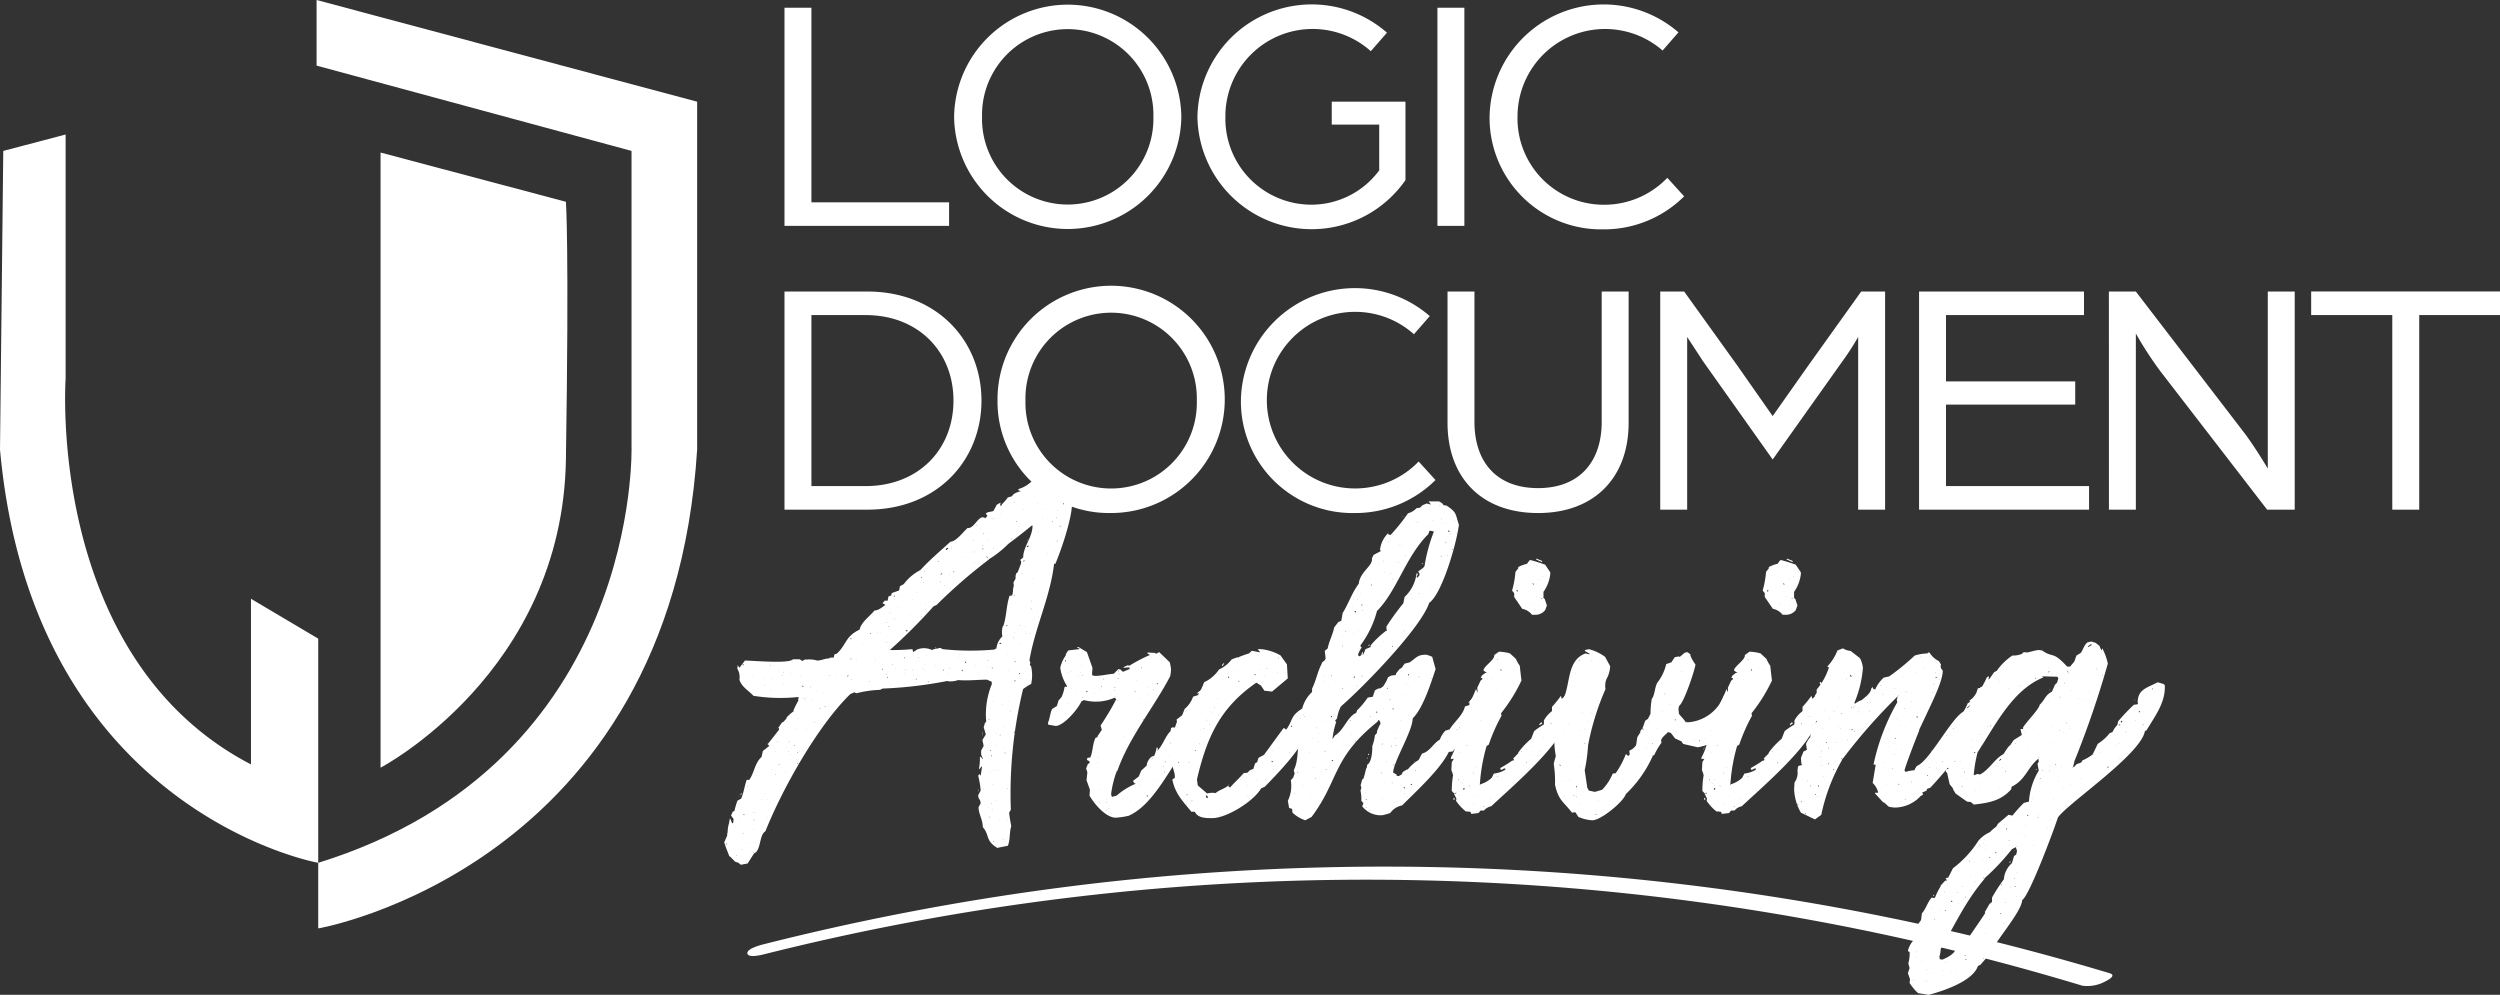 <svg xmlns="http://www.w3.org/2000/svg" xmlns:v="https://vecta.io/nano" width="265.042" height="105.466"><rect width="100%" height="100%" fill="#333333" stroke="none"/><defs><clipPath id="A"><path fill="#fff" d="M0 0h265.042v105.466H0z"></path></clipPath></defs><path d="M83.169.823v23.125h17.45v-2.5H86.024V.823z" fill="#fff"></path><g clip-path="url(#A)" fill="#fff"><path d="M101.152 12.386A12.05 12.05 0 0 1 113.197.495a12.05 12.05 0 0 1 12.045 11.891 12.05 12.05 0 0 1-12.045 11.891 12.05 12.05 0 0 1-12.045-11.891m21.127 0c.077-3.296-1.637-6.375-4.479-8.045s-6.366-1.671-9.208 0-4.556 4.75-4.479 8.045c-.077 3.296 1.637 6.375 4.479 8.045s6.366 1.671 9.208 0 4.556-4.75 4.479-8.045m4.671 0c.077-4.718 2.885-8.962 7.197-10.876a12.12 12.12 0 0 1 12.895 1.954l-1.713 1.963a9.25 9.25 0 0 0-15.417 6.959c-.053 2.449.882 4.816 2.594 6.568a9.12 9.12 0 0 0 6.506 2.746c2.845.003 5.522-1.348 7.208-3.64v-4.853h-5.033v-2.426h7.816v8.315a12.11 12.11 0 0 1-22.055-6.709M152.392.823h2.855v23.125h-2.855zm5.529 11.529a12.1 12.1 0 0 1 20.024-8.923l-1.681 1.928c-2.744-2.39-6.631-2.957-9.943-1.45s-5.438 4.811-5.439 8.45a9.15 9.15 0 0 0 9.1 9.35 9.25 9.25 0 0 0 6.78-2.855l1.785 1.963a12.02 12.02 0 0 1-8.565 3.5c-3.2.065-6.29-1.171-8.563-3.424s-3.536-5.332-3.5-8.532m-74.75 18.548h8.783c7.423 0 12.1 5.245 12.1 11.563s-4.681 11.562-12.1 11.562h-8.783zm8.6 20.627c5.567 0 9.314-3.854 9.314-9.064s-3.747-9.066-9.314-9.066h-5.745v18.13z"></path><path d="M105.754 42.469c-.052-4.882 2.848-9.312 7.343-11.218s9.695-.91 13.168 2.521 4.532 8.619 2.681 13.137-6.246 7.471-11.128 7.479c-3.194.067-6.28-1.162-8.553-3.408s-3.54-5.316-3.511-8.51m21.129 0c.085-3.301-1.628-6.388-4.473-8.063s-6.375-1.675-9.22 0-4.558 4.762-4.473 8.063c-.085 3.301 1.628 6.388 4.473 8.063s6.375 1.675 9.22 0 4.558-4.762 4.473-8.063m4.675-.039a12.09 12.09 0 0 1 20.021-8.919l-1.678 1.924c-3.822-3.409-9.675-3.114-13.135.662s-3.243 9.632.487 13.142 9.588 3.371 13.148-.312l1.785 1.962a12.01 12.01 0 0 1-8.564 3.5c-3.201.065-6.291-1.171-8.565-3.425s-3.536-5.334-3.499-8.535m21.904 2.395V30.907h2.855v13.81c0 4.282 2.356 7.031 6.744 7.031 4.354 0 6.746-2.749 6.746-7.031v-13.81h2.855v13.918c0 5.781-3.6 9.565-9.6 9.565-6.031 0-9.6-3.783-9.6-9.565m22.551-13.92h2.535l5.638 7.851 3.748 5.354 3.747-5.317 5.638-7.887h2.533V54.03h-2.855V35.722a28.31 28.31 0 0 1-1.713 2.642l-7.35 10.349-7.388-10.421-1.678-2.569V54.03h-2.855zm27.44 0h17.486v2.5h-14.631v7.03h13.7v2.462h-13.7v8.637h15.166v2.5h-18.021zm20.124 0h2.855l11.53 15.025c1.177 1.57 2.462 3.747 2.462 3.747V30.905h2.854V54.03h-2.926l-11.315-14.67a38.51 38.51 0 0 1-2.6-4v18.67h-2.855zm30.045 2.498h-8.6v-2.5h20.021v2.5h-8.565V54.03h-2.855z"></path><path d="M104.061 81.24l-.225.315-.044-.09c.075-.386.105-.779.09-1.171l.09-.09.225.315v-.09l-.18-.451v-.405l.27-.495-.135-.63.361-.586-.225-.764.135-.451.134-.135c-.126-1.348.075-2.706.586-3.96v-.27l-.5-.227c-1.035 0-2.025.135-3.06.044a2.62 2.62 0 0 1-1.035.135l-.09-.044c-2.272.45-4.575.721-6.889.81l-.27.135a11.35 11.35 0 0 0-2.476.359l-.271-.09-.405.181c-3.467 3.375-7.2 10.038-9 14.541-.675.4-.449 1.979-1.169 2.34l-.091-.091c-.044-.044-.044.091.091.047l-.72 1.124-.72.135-.271-.224-.315-.09-.586-.586h-.044c-.181-.495-.405-.99-.54-1.485l.315-.719v-.227l.044-.091a3.42 3.42 0 0 1 .135-.944v.043l.09-.539.046-.046.18.451c0 .091.181.046.135 0l.046-.4-.271-.361.18-.405.181-.089c.083-.366.188-.727.315-1.081l.4-.225c.27-.63.359-1.35.585-1.982h.27c.542-.764.586-1.8 1.306-2.43l.135-.63.676-.54-.181-.225.09-.046 1.125-1.44v-.18h-.089l.4-.585.181-.091.315-.359v-.09a5.4 5.4 0 0 1 .764-.675l-.044-.047c.153-.373.334-.734.54-1.08l-.046-.089.09-.227-.134-.046c-1.56.158-3.134.113-4.683-.134-.495-.539-1.261-.944-1.486-1.711a1.77 1.77 0 0 0-.224-1.171l.044-.358.18.27.586-.767c.81 0 4.682.362 5.087-.134h.722l.27.18.315-.18.044.044a2.82 2.82 0 0 1 1.216.09c.449 0 .81-.224 1.261-.224l.135-.09h.359l.09-.361.225-.044c1.081-.991.856-1.8 2.431-2.565.18-.81 1.081-1.4 1.576-2.025.449 0 .81-.362 1.169-.587l-.315-.181.225-.27h.315l.09-.451.271-.089.09-.271.766-.271.09-.451.405-.224c.464-.622 1.064-1.13 1.755-1.485.991-1.081 2.116-2.026 3.2-3.016.585 0 1.349-1.035 1.8-1.442.766.091 1.216-1.574 1.891-1.035l.225-.27-.18-.225.18-.135.63-.134.361-.677.4-.224-.044.316c.09.044.225-.046.181-.135a4.9 4.9 0 0 0 .629-.721l.451-.134c.135-.315.63-.452.945-.54l-.27-.089v-.13c.503-.148.965-.411 1.349-.767l.586-.178.046-.225.27-.408.361-.178c1.935 0 2.34.856 3.106 2.431l-.09.315c.359 1.35-1.125 5.582-1.711 6.932h-.135c-.4 3.511-2.025 6.752-2.61 10.22l.09.27-.046.224.134.181a4.22 4.22 0 0 1 0 1.845c-.3.154-.586.335-.854.54a46.76 46.76 0 0 0-1.298 12.788l-.18.314c.046.495.135.945.225 1.44-.225.676-.09 1.4-.361 2.071l-1.125.227c-1.3-.81-.764-1.3-1.53-2.206 0-.764-.451-1.4-.451-2.115l.225-.406-.046-.27-.18-.316-.044-.27.27-.494a9 9 0 0 0-.27-1.577l.134-.181.135.181h0l.135-.9zm-27.056 8.2l-.046.046.091.044.044-.09zm.359-.134h-.044v.044zm.766 1.349h-.09l.046.046zm-.044-3.646h0zm.225-2.565l.044-.046v.09zm.044 5.266l-.044.046h.044zm.09-5.4l-.046-.044h.046v.044zm.135-.225l.09.137h-.225v.044zm-.09 2.611v.044h.046zm.134 3.377h.09l-.044-.044zm.09-19.584l.091.047.044-.047-.044-.089zm.091 17.874l-.091.044h.135zm0-2.072v.046l.09.09.044-.044zm.27 4.007v.042h.046zm.181-6.978l-.046.044h.09zm.134 5.988l.044.044v-.044zm.405-17.693h-.044v.044zm.046 16.3h.044l-.044-.046zm.135-1.8h-.091l.046.044zm-.091.811l.046.044.046-.044-.046-.047zm.046-4.773h0zm.225 2.972h0zm.359-3.241h0zm.271 2.881l-.046.044h.046zm.225-12.829v.043h.044zm0 12.2h.044l-.044-.044zm.044-11.524l.046.046.044-.046zm.271 12.2h.044v-.044zm0 1.845h.044v-.044zm.044-7.7l.046-.09h-.046zm.27-8.417h.091l-.046-.047zm.046 2.61l.046.044h.044v.047l-.044-.091zm0 7.157v.033h.046zm.046-8.371l.044.043v-.043zm.134 9.632l-.044.046h.044zm.135 1.037v.035l.046-.044zm.09-3.287v.047h.046zm.09.359h.046l-.046-.044zm0 2.386v.091l.046-.044zm.046 2.838l-.046-.047zm.225-7.654h-.045l.091-.046zm0 1.3l-.046.044h.091zm.09-7.471l-.044.043h.044zm-.044 9.992l.044.044.18-.09-.046-.044v.09zm.314-1.486h0zm.09-7.967l.046.044.046-.044zm.135.9l-.044.046h.044zm.046-1.261l-.046.046h.046l.044-.046zm.225 10.486h-.046l.046.046zm.044-2.52v.044h.046zm.315-7.788h0zm0 7.2l-.09.044h.135zm-.09 1.034l.044.046v-.09zm.09-3.286h0zm.046-3.962h0zm.044 7.562l.046.046v-.046zm.09-8.552v.046l.046-.046zm.091 7.788v.044h.044zm.134-9.05h-.045v.046zm.09 8.87l.046.044.046-.044-.046-.046zm.135-1.847l-.044.046h.044zm0 3.646h-.044l.044.044zm.18-.315v-.04l-.044.044zm.091-4.367l-.041-.039v.044zm-.041 3.606v.091l.046-.046v-.09zm.135 1.172l-.09-.047-.045.047.046.044zm.135-1.306l-.046.044h.046zm.044-8.013l.044.044v-.044zm0 .764h.044v-.046zm.135 1.891h0zm.044-1.574l.09.135.09-.09c-.044 0-.134-.046-.18-.046m.046 1.259h-.046l.046.046zm.225.09v.137l.044-.091zm.18-.09h-.044l.046.046zm0 3.331l-.046.046h.046zm.405-4.5v.093l.044-.046zm.27 1.4l-.044.044h.044zm.225 2.339v.091l.046-.046zm.271-3.241v.046l.044-.046zm.224 1.757l.046.089h.09c-.044-.044-.09-.044-.135-.089m.451-1.576h-.044l.044.044zm.181 1.395l-.046.046v.091l.046-.046zm.405 0l-.046.046h.046zm.044-3.24l.046.044v-.09zm.63.135l-.051.041h.044zm.451.358h0zm.54 1.757l.044.044v-.044zm.359-2.342l-.09.181.046.046c.04-.068.056-.149.044-.227m.271-3.872l-.046.047.09.089.046-.089zm-.046 2.207l.046.044.09-.044-.09-.046zm.135 2.16h-.046l.046.044h.039zm.54-2.116v.037h.044zm.044.27h-.045v.046zm.181 2.611h0zm.044-4.726h0zm.135-.945l.046-.046zm.18 1.261l.046-.046h-.046zm.72 3.826l.046.044.046-.044zm.18-5.087l-.089.046.044.043.09-.043zm.181-1.891v.044l.044-.044zm.315 4.951h-.046v.046zm.044-.27l-.044.044h.044zm0 3.106h0zm.135-5.942l.046.046v-.046zm.359-.09v.044h.046zm.046.945h0zm.09 3.015l.09.048.046-.048-.091-.047zm.135-4.816l-.046.046h.046zm.225 3.873v.043h.044zm.135 1.486h.05l-.044-.046h-.046zm.09-6.169h0zm0 .675h-.09l.044.046zm-.09 2.118h.09l-.046-.046zm.134 3.646l-.044.089.044.044.046-.089zm.135-5.358h-.09l.044.044h.091zm.046-1.53l-.046.043h.046zm5-.721l-.315.135c-1.454 1.634-3.003 3.183-4.637 4.637a21.5 21.5 0 0 0 2.387-.093l.09.316.406-.271c.54-.221 1.151-.188 1.664.09l-.044-.09.856-.18.225.134c1.825.197 3.664.212 5.492.046l.225-.135a2 2 0 0 1 .63-1.261c-.076-.358-.061-.729.044-1.08h.046c.361-1.035.315-2.207.676-3.241h.225l.044-.044c.135-.316.046-.675.18-.991l-.044-.359.225-.405v-.315l.09-.271.134-.09.361-.947v-.225l-.09-.134.315-.27c0-1.171.991-2.116.991-3.377h-.091c-.81.676-1.62 1.3-2.476 1.937l-.046-.046-.044-.044.044.044.046.046c-.633.642-1.344 1.201-2.116 1.666l-.135-.315h-.09l.271.315c-1.952 1.481-3.803 3.09-5.541 4.817m-4.863.945h.046l-.046-.045zm.135 5.356h.09l-.046-.043zm.315-7.336l-.135.133.09.046c0-.046.046-.134.046-.178m-.135 6.752l.046.044v-.044zm.09-4.278v.046l.046.047v-.047zm.135 5.268h-.041v.044zm.135-1.53v.044h.044zm.135-6.168l-.046-.044v.044zm-.046 1.261h.046l-.046-.046zm.675 5.266l-.044.046.044.09.046-.09zm0 1.757v.046l.046-.046zm.225-4.637l-.09.091.09.043.181-.043zm-.09 4.231l.046.047v-.09zm.09-8.643l.046.047v-.047zm.361 2.745v.046h.046zm.09-.449h0zm0 6.664h0zm.135-.316l.044.047v-.09zm.09-7.472v.046l.044-.046zm.135 1.62l-.046-.046zm.224 6.755l-.044.043.044.09.046-.044zm0-9.141v.044l.046-.044zm.271 6.888l-.046.046v.044l.046-.044zm.359-8.462l-.09-.046-.044.046.044.046zm0 4.1h-.09l.046.046zm0 5.537l.046.044v-.044zm.09-9.092l.046.044v-.09zm0 1.034h0zm.225-2.252l-.044-.043v.089zm0 9.861l-.044.089.044-.046zm-.044.538v.048l.044-.048zm.09-6.978v.047h.044zm0 .676v.046l.044-.046zm.09 4.861v.038h.046zm.18 2.836l.091-.043-.046-.047-.09.047zm.72-3.645l.091-.047.044.047-.044.044zm0 1.847h.046v-.047zm.135-8.871h0zm.225-2.2l-.044.043.044.047.046-.047zm0 3.149v.047h.046zm.225-1.709h.09l.135-.135h-.091zm.046.72l-.046.043v.047h.046zm.359 9.408l-.09-.043-.046.043.046.047zm.046-9v.046h.044zm.27-3.962l-.135.134v.091h.09l.181-.18zm.137 13.265v.043l.044-.043zm.09-10.4v.046l.044-.046zm.09 9.9h-.09l.044.044zm.046-1.847h0zm0-6.527l-.05-.036v.043zm.09-4.365l.044.043v-.089zm.18 2.52l.09.046.046-.046-.091-.046zm.63 9.048h-.05v.046zm.046-.315h.044l-.044-.044zm.225 1.713l.089.089.046-.046-.09-.133zm.044-11.976v.049l.044-.044zm.315 11.119l.044.09.091-.09-.046-.089zm.63-12.245h0zm.046-1.574v.049h.044zm.134.358h0zm.135.5h-.09l.044.044zm-.046 1.262l.046.044.044-.044zm.09 1.08l.046.046v-.046zm.131 10.894l-.044.047h.044zm.046-10.8h0zm.09-3.917l.044-.046-.044-.09zm.135 28.181h-.046l.046-.046zm.044-.271l.046.046-.09.18c0-.046.044-.18.044-.225m0-12.244v.046l.046-.046zm.275-15.445h-.046l.046.046zm.18 1.845h-.046v.046h.046zm0 .315l-.046.046.046.047.09-.047zm-.046 19.853c0-.044.046-.63.046-.405a1.23 1.23 0 0 1-.046.405m.046 5.088h0zm.044-26.47l.046-.046-.046-.091zm0 27.055v.046l.046-.046zm.361-3.962h0zm.135-9.723l-.091.043h.135zm-.046.675l-.046.044h.046zm.09-13.416h-.044v.044zm-.044 28.363v.044l.044-.044zm.044-7.338h0zm.046-2.072v.091l.044.046v-.091zm.09 10.4h-.09l.044.044h.091zm0-29.981l.046-.046h-.046zm.09 22.868l-.044.044.044.091.044-.046zm0 2.34v.047l.044-.047zm.09-1.754l-.046.044.046.09.046-.09zm0 5.087l-.046.044h.091zm.135-30.161h-.09l.046.044zm-.09 15.8l.046.089.044-.089-.044-.046zm.046 14.991l-.046.046.046.044zm.089-11.435h-.044l.044.044zm0 8.823h-.044l.044.046zm.05-25.074l.044.043v-.089zm0 23.588h.044v-.044zm.044 7.472l-.044-.044v.09l.044.044zM105.417 55h.046l-.046-.047zm.09 29.844v.047h.046zm.09-7.112v.046l.046-.046zm0 1.306v.044h.046zm.181 2.611l-.046.044h.046zm.27-13.507l-.134.135h.134l.135-.089zm-.09 18.819h-.044l.044.044zm0-18.324h0zm.046-13.73h0zm0 23v.09l.044-.044v-.091zm.044 11.795l-.044.046h.044zm.044-35.2h.046l-.046-.046zm.135 20.125l.044.046.044-.046zm.044 14.272h.044l-.044-.044zm.18-11.93l-.044.046h.044zm0 2.252l-.044.044h.044zm-.044 9.814l.044.046v-.091zm0 .629h.044v-.044zm.134-9.813h.086l-.046-.046h-.09zm.042-26.111h0zm.044 17.15v-.044h-.046zm.09-4.636h-.046l.046.091h.134zm.044 3.062v.044h.046zm0 14.315h.044v-.044h-.044zm0 3.241v.047l.046-.047zm.135-12.515l.046.044v-.044zm.046-3.284v.043h.044zm.044 11.343h0zm.135-7.069l-.046.047.046.044zm.09 3.2h0zm.046-21.473v.091l.044.044v-.09zm0 21.924v.042l.044-.046zm.224-11.39h.046l-.046-.044h-.044zm0-14.362h.09l-.044-.046zm.09 1.081h0zm0 8.78l-.044-.048-.046.046.046.044zm-.09 14.494l.046.089.044-.047-.044-.089zm.09-9.767h-.044v.043zm.046 4.274l-.09.091.044.044.091-.044zm-.046-5.041l.046.046v-.046zm.046 3.016l-.046.047.046.089.046-.046zm.135-14.854v.089l.044.046v-.09zm.046 20.211l-.044.044h.044zm0-10.084h0zm.181 1.215h0zm.044 1.755v.046l.046-.046zm.046 3.017l-.046.043.046.093.09-.046zm0-5h.09l-.046-.046zm.044-10.535v.046h.046zm.135-2.745h0zm.09 7.743h.046v-.044h-.046zm.046 6.078h0zm.18-7.474l-.09.089.044.047.135-.09zm-.046-5.4h.046l-.046-.046zm.09 12.379v.044h.046zm.225.766h-.09l.046.043zm.225-9.275l-.044-.046-.181.091.135.091zm-.225 13.416h0zm.135-14.135l-.044.089.09.137a.41.41 0 0 1-.046-.225m-.044 1.35c.044.044.09.044.134.09-.044-.046-.09-.046-.134-.09m.315 8.643h-.046v.043zm.088-2.615h-.089l.089.047h.091zm0-.81h.091l-.046-.046zm.137-2.384l-.046.043h.046zm.314-10.806l.046.046-.18.178-.091-.087zm-.09 15.036h.046l-.046-.043zm.271-.719v.043h.044zm.044-11.434h.046v-.043zm.135 2.881l-.046.044h.046zm-.046 9l.046.046v-.046zm.406-10.985h0zm.044-3.286l-.044.044.044.091.046-.091zm0 3.87v.046l.046-.046zm.225-.9h.044v-.046zm.135 2.7h0zm.137 2.037l.046-.047h-.046zm.225-3.917h0zm0 2.881h.046v-.044zm.046 3.467h0zm.224-5.941v.089l.046.046v-.09zm.406-.361l.044.089v-.138zm.09-.767h.044v-.046zm.044 3.288l.091-.047h-.138zm.046-6.169v.046l.046-.046zm.271 4.5l-.046.09.046.046.044-.09zm.178 1.261l-.042.043h.044zm.046-.314l.046.044v-.044zm.135-3.467a.77.77 0 0 0-.044.312l.089-.133zm.18-1.577l.046.046.044-.046-.044-.089z"></path><path d="M127.21 77.014c.044-.044-.046-.18-.09-.18s0 .044 0 .089c.044.047.134.091.09.181a7.62 7.62 0 0 1-1.306 1.62v.222c-1.755 2.252-3.557 6.347-6.212 7.519l-.046-.046.09.046c-.472.118-.954.193-1.44.224-1.081 0-2.3-1.486-2.791-2.342l.044-.629-.359-.991.09-.854-.135-.406.18-.451.181-.135v-.175l-.271-.135.046-.225.315-.046c.27-.63.224-1.395.539-2.071l.225-.09v-.093l.451-.676-.134-.451c.607-.898 1.163-1.83 1.664-2.791l-.18-.178.09-.091s-.18 0-.134-.046h.09v.137a4.9 4.9 0 0 1-3.287.27l-.27.134c-.361.811-1.8 2.521-2.7 2.612l-.811-.135-.046-.181c.225-.495.225-1.034.451-1.485l.5-.316.18-.585.315-.361c.152-.329.258-.677.315-1.034.09-.135.18-.046.27-.046v-.09a4.8 4.8 0 0 1-.72-1.937 3.45 3.45 0 0 1 .586-1.306v-.134l.264-.4 1.171-.135.046-.046-.315-.134.178-.046.9.542.585 1.664-.044.766a.85.85 0 0 0 .315.09c.675 0 1.306-.18 1.981-.224l.495-.5.225.046.225.225h.09l.63-.271c0-.046.044-.09.044-.135l-.134-.044-.495.044-.046-.044.046-.044.4-.181.18.046a17.71 17.71 0 0 1 2.252-1.171v.089l.049-.047h-.09l-.315-.18.046-.09.764.044.135.09.315-.178 1.125 1.078c.066.251.112.508.135.767-.008.242-.038.483-.091.72-1.71 3.286-4.365 6.483-5.582 9.994l-.09.09a10.9 10.9 0 0 0-.586 2.387c.009.11.04.217.091.314l.495-.135a7.3 7.3 0 0 1 2.026-1.259l-.135-.046-.135-.18v-.09l.586-.451.27-.63.585-.539c-.044-.272.361-1.037.766-.992a2.95 2.95 0 0 0 .27-.9h.091l.044.091-.044.224c.585-.585.81-1.486 1.395-2.071l.046-.315.18-.09.225.044.225-.629-.046-.225.586-.451.27-.675c.413-.345.724-.797.9-1.306l.586-.181.09-.134c0-.09-.18 0-.225 0v-.09c.341-.278.72-.505 1.125-.676.181-.09.225.135.361.135l.044-.09-.18-.18.09-.135.676.315.044.134c-.09 1.847-.405 1.847-1.35 3.333l-.314-.046.134.225v-.046zm-15.356-1.757l-.044-.044v.044zm.676-4.906v.044h.044zm.495-.315l-.09-.046h-.046l.091.18zm.135 1.215v.046h.046zm.046 3.375l-.046-.044v.044zm.4-3.467l.046.047v-.047zm0 1.847h.048l-.046-.046zm.361.4v.046h.046zm.181.766h.044v-.046zm.178-2.476v.05h.046zm.181-.451v.046h.047zm.135 1.215l-.046-.044zm.09-1.89l-.046-.046v.046zm.044 1.034v.046l.046-.046v-.09zm.046 2.252l-.046.091v.044l.046-.044zm.405-.63l-.09.135h.046c.044 0 .09-.046.134-.046zm.09 9.86h.046v-.04zm0 .72v-.046l.046.046zm.676-10.309l-.039.049H116zm.359.72l-.044.044h.044zm0 6.573l-.044.044h.044zm.091-8.96l-.046-.044v.044zm-.046 8.464h.057l-.046-.044zm.134-7.247l-.044.044h.044zm.091 10.624l-.046.046h.046zm0 1.4v-.046l-.046.046v.046zm.046-13.281v.044l.044-.044zm.134.9l-.046.046v.09l.046-.046zm.225-.72h-.09l.044.046h.09zm-.046.766h0zm.315 12.02v.044h.058zm.046.315l-.046-.046v.091zm0 .766l-.046.044v.044l.046-.044zm.046-9.229h.044l-.044-.046zm.134 9.094v-.046l-.044.046v.044zm.232-12.065h.044v-.044zm.044 6.618l-.044.044h.044zm.225-5.988l.046-.044v.044zm.091-1.35h.09l.05-.044h-.09zm.044.225h-.044v.044h.044zm.451-1.215l-.046-.046h-.09l.046.046zm-.135 2.34h.044v-.044h-.044zm.046 6.032h0zm.044-9.228v.089l.046.047v-.091zm.09.361h-.09l.09.044h.046zm.405 13.235l-.044.044h.044zm.091-6.574l-.046.046h.05zm.18 1.621v.046h-.046zm0 6.393l-.046.044h.046zm.27-1.621l-.044.046h.044zm.271.361l-.046.046h.046zm.449-11.525l-.044.046h.09l.046-.046zm.046 10.13h.046v-.046zm.09-11.3l.046.044v-.044zm.271 1.89l.044.046v-.042zm.225 9.185l-.046.044h.048zm.044-12.471v.09l.044-.046v-.089zm.18 5.537l.046.046v-.137zm.135 7.743h0zm.315.27l-.09.091.09.044.09-.044zm.046-11.434l-.046.044h.046zm0 .72l-.046.044h.046zm.18.99h-.046l.046.044zm.359 5.763l-.044.09.044.046zm.09-7.293h-.047v.044h.046zm.315-.586l.135.09v-.09l-.044-.044zm.138 10.22l-.044.046h.044zm.18-13.24l-.046.044h.046zm.18 1.621h0zm.27 10.173l-.046.046.046.044zm.09.54l-.044.046v.09l.044-.044zm.09-2.25l-.044.044h.044zm0 1.215l-.044-.044v.09l.044.044zm.406-.539h.044v-.047zm.089-1.442l.046.09v-.135zm.766-1.666l-.044.044h.044zm.091 1.62l-.046.046h.046zm.27-1.485l-.046-.046zm.585-1.891h.046v-.046zm.046 1.3l-.046.044h.046zm.18.181h0zm.54-1.352l-.046.046h.046zm.044-1.215v.09l.046-.044v-.09zm.766.585l-.046.047h.046zm.225 1.621v-.046l.09-.044zm.09-.09l.09-.09z"></path><path d="M130.227 83.362l.181.134c.449-.539.99-.99 1.44-1.53l.4-.046.27-.27.361-.134.18-.586.225-.134.135-.451.585-.316 2.071-2.835c.113.014.213.081.27.18.766-1.035.406-1.44 1.711-2.252.214-.842.725-1.577 1.44-2.071l.225-.451.361-.044.314-.225.767.54c-.091 1.755-1.667 3.646-2.612 5.087-.107-.002-.208.048-.27.135-.4 1.44-3.06 4.143-4.187 5.312l-.4.181c-.764 1.349-3.646 3.15-5.177 3.15-.676 0-1.532 0-1.847-.676h-.361c-.945-1.169-1.711-1.89-2.026-3.42l.27-.181v-.135c0-.495-.27-.9-.27-1.395 0-.585.4-1.127.451-1.71l-.046-.137.18-.449c-.27-.81.406-2.431.857-3.152l.585-.361h.135v-.314l-.271.09c-.046.044-.09.135-.18.135l-.046-.091.361-.585h.044l.361-.18a9.01 9.01 0 0 0 .945-1.847 3.83 3.83 0 0 0 1.576-1.35 3.51 3.51 0 0 0 1.35-1.08l.63-.225.044.09.046-.09a10.7 10.7 0 0 1 1.125-.405l.271-.271c.4.046.81.18 1.215.225l-.361-.046v-.09l-.225-.27h.316c.746.066 1.468.297 2.115.675l.676.945.09 1.486-1.666 1.395-.811-.088-.359-.54-.495-.316c-3.872 2.658-5.268 5.854-6.3 10.266l.09.629.991.856c.293-.081.6-.096.9-.044.4-.361.99-.451 1.4-.856h-.046zm-5.312-2.477l.09-.089v-.047l-.135.091zm.135.315h.044l-.044-.044zm.09-1.666v.091l.044-.047zm.09 3.736v.046l.046-.046zm.046.181h0zm.044-6.257v.089l.046-.044zm.09 7.564l.046-.046h-.047zm.091-6.033v.09l.044-.044zm.27 3.962l.044-.044h-.044zm.09 1.53l-.09.047.044.044.09-.044zm-.09 1.037v.044l.044-.044zm.09-8.643h.048l-.044-.047zm.18 4.187v.089l.046-.044zm.315 3.467h0zm0 .673l.091-.044h-.138zm.361-5.311l.09-.047-.046-.044-.09.044zm.27 4.726h0zm.135-5.537v.09l.046-.046zm.09-1.485h.046l-.049-.048zm.18-1.892h.046l-.046-.044zm.091 9.365v.044l.044-.044zm.089-7.519l.046-.089h-.046zm.091-4.006h.046l-.044-.044zm.405 11.256l-.09-.181-.09-.044-.046.18.135.134zm-.135-8.24v.091l.046-.046zm.315.495l-.044-.044v.091zm-.044 9.546v.044l.044-.044zm.09-10.9v.046l.044-.046zm.18.046v.046h.046zm.271-.54v.091l.044-.046zm.314-.854l-.044-.047v.047zm.181 1.71l-.046-.044v.089zm.18 10.625h-.046v.044zm.135-15.847v-.09l.18-.181h.046v.047l-.181.27zm.18 1.486v.041h.046zm.451-.27l.044.089.09-.044-.09-.135zm.044 11.434l.09-.046h-.044v.046zm.991-12.11v-.043l-.046.044zm.18 1.171v-.046l-.09-.09-.046.046zm.135 10.354h.044v-.046zm.63.451h0zm.09.178v.046l.044-.046zm0 1.171v.046l.044-.046zm.405-2.611l-.052-.043v.09zm.135 2.521l.044.046v-.046zm.314-12.83l-.09-.09-.044.044.134.135zm.091 11.21h-.046v.044zm.27-13.281l-.044.044h.044zm.181 1.574v-.044l-.046.044zm.178 9.771l-.044.089.044-.044zm.091-8.509l-.046-.046v.09zm.134-.632h.046v-.044zm.181-.72h.046v-.044h-.046zm.225-.089l-.046-.047v.047zm.225 9.589l.044-.046zm.134-11.164l-.044.044h.044zm.181 11.478l-.181-.089-.044.044.134.091zm-.135-1.171h.044v-.044zm.18 1.713h.046v-.046zm.27.27l.046.044v-.044zm.135-10.31l-.044.047h.044zm.046-1.485l.044.044v-.09h-.044zm.044 9.589v-.046h-.044zm.676.5h0zm.134-8.6l-.044.047h.044zm0 8.284h0zm.316.225l.044.044v-.089zm.315-2.791l-.046-.046-.09.09.046.091zm.27 1.306h0zm.27.27h0zm.181-.09h0zm.18-2.342l-.046.046h.046zm.225-.585h0zm.09.27l.046.044v-.089zm.135.135l-.046.044.046.046zm.27.629h0zm.135-1.169l-.09.044.09.046.044-.046zm.044.495l-.134.09.09.046.044-.046zm.046-1.35l.044.046v-.091zm.315-.585l-.046.044h.046zm.359-.271l-.044.046.09.044.044.091.091-.046-.091-.046h-.044zm.361-.18h0zm.225 1.125l.044.046v-.09z"></path><path d="M151.524 53.245l-.091-.044.091-.046h1.034l.317.18.178.225.316.044c1.125.766.9.856 1.3 2.026-.225 1.891-1.755 7.294-3.15 8.284-.9 2.7-7.069 9-9.365 10.985-.2.396-.335.822-.4 1.261l-.225.27.134.09a9.14 9.14 0 0 0-.4 1.845l.27-.4c.945-.542 1.3-1.982 2.25-2.387l.091-.27c.422-.408.8-.861 1.125-1.35l.54-.09.225-.676.314-.18.271-.046.271-.18c.223-.304.404-.637.539-.99l.361-.181.451-.044.044-.181.359-.451.225-.134.316-.449.539-.137c.72-.495.81-.809 1.755-.809a3.35 3.35 0 0 1 .63.225l.361 1.3c-.495 1.487-1.35 4.187-2.431 5.223 0 1.35-2.071 4.637-2.071 5.763l.361.18v.135l.225.044.314-.18.135-.271.451-.27.044.044a4.31 4.31 0 0 1 1.171-1.034l.361-.676c.854-.225 1.171-1.081 1.891-1.485a2.57 2.57 0 0 1 .585-.947l.451-.134c.449-.766 1.44-1.532 1.62-2.431l.72-.225.091-.09-.135-.09h-.315a21.9 21.9 0 0 1 1.71-1.8h.632l.089-.091-.134-.314h.225l.451.675c0 1.937-3.377 5.177-4.637 6.708l-.405.046c-.9 1.845-3.467 4.185-4.953 5.673-.509.097-.961.387-1.261.81a7.66 7.66 0 0 1-.811.225c-.834.074-1.648-.283-2.16-.945l.135-.315-.224-.27a4.39 4.39 0 0 0-.091-1.081l.091-.27-.046-.225h-.046l.18-.676.135-.091a8.9 8.9 0 0 0 .268-1.031l.088-.135.046-.315c.5-.27.54-1.486.54-1.982a4.64 4.64 0 0 0 .271-1.124l.224-.271v-.18l.271-.63.09-.09c0-.18-.046-.449-.224-.449l-.091.178c-4.817 3.872-4.051 6.168-6.978 10.085l-.675.359a3.72 3.72 0 0 1-1.352-.81l-.044-.405-.315-.09-.135-.764c.329-.67.44-1.426.315-2.162l.18-.225h.046l.18-.495-.09-.359c.585-1.172.271-2.612.766-3.827l.044-.044c0-1.216.81-2.207.81-3.422a2.32 2.32 0 0 0 .316-1.35c.449-.9.585-1.847 1.035-2.655v-.091l.314-.27.09-.181-.09-.81.315-.27c.135-.766.54-1.44.676-2.206l.449-.585.316-.135.134-.81c.63-.991.99-2.162 1.711-3.107.134-1.3 1.53-1.891 1.4-2.7l.178-.361.767-.406-.091-.134c.078-.666.38-1.285.856-1.757l.046.137.224.044c.667-.724 1.285-1.492 1.847-2.3a1.87 1.87 0 0 0 .9-.54l.361-.046.271-.27.449-.181c.28.082.565.142.854.181l-.4-.046zm-14.316 30.882h.044v-.044zm.405-2.3l-.046.046v.09l.046-.044zm.359-2.34l-.044.044h.044zm.135 3.827h.046v-.046zm.315-5.9h-.044v.046h.044zm.451 2.342l-.046.046h.046zm.09 4.5l-.046.044h.046zm.18-5.944h-.044v.044zm.09 3.062l-.044.046h.044zm.181-8.284h-.046l.046.046zm.044 9.453v.047l.044-.047v-.09zm.135-5.4h-.046v.046h.046zm.18 1.44h-.049v.046zm.044-.809l.046.044v-.044zm.181-3.062h0zm.089 7.022l.047.046v-.046zm.135-8.059l-.044-.044v.09l.044.046zm.181-1.935h-.044v.046zm-.044.495l.044-.044h-.044zm.134 7.338l-.046.046v.09l.046-.046zm.044-3.152l.046.046v-.038zm.046 5.177h.09l-.044-.044h-.091zm0-9h0zm.359.181v-.04h-.044zm.271 3.152l-.046-.044-.088.089.088.09zm0-4.322l-.046-.044v.089l.046.047zm.046 8.96l-.091.044.091.09.09-.044zm-.046.539h0zm.135-10.895l.044.046v-.04zm.27 1.891v.047l.044-.047zm0 6.213l.044.044v-.042zm.315 1.35h0zm.449-12.335h-.044l.044.046zm-.044 1.081v.09l.044.046v-.09zm0 4.5v.09l.044.044v-.09zm0 6.122l.044.044v-.044zm.091-12.515h0zm.09 4.682h0zm.135-4.277l-.047-.044v.044l.047.09zm.044.676h0zm.451-1.531h0zm0 10.31v.09l.044-.046v-.089zm.09 1.485l.044.046v-.046zm.089-13.594l.047.044v-.044zm.135-.721h-.039l.044.046zm-.044 3.6l.044.044v-.044zm.09 4.637l.044.089.091-.089-.044-.09zm.135-7.023l-.044.046.134.134.044-.134zm-.044 11.209l.044.046v-.04zm0 .54h0zm.134 2.026l-.046-.044v.089l.046.046zm.044-6.438h0zm0 .676v.044l.046-.044v-.09h.09l-.044-.044v.09zm.046-3.87h0zm.046-5.359l.044.046v-.09zm.451 5.9l.089-.315.091.046-.046.27.09-.091.225-.539.54-.225v-.175a10.42 10.42 0 0 1 1.62-1.53h.09l-.044-.451a25.36 25.36 0 0 1 1.8-2.477l.135-.675a4 4 0 0 0 1.259-2.476l.09-.046.046.135-.135.27.09.09.225-.27v-.18l-.134-.225c.18-.135.63-.405.675-.586a17.48 17.48 0 0 1 .991-3.646l-.361-.09-.134.046-.091.314c-2.386 2.343-3.331 6.035-5.447 8.15-.343 1.318-.939 2.556-1.755 3.646-.002.094.051.181.135.224-.179.246-.316.52-.405.811l.18.134zm-.361-2.565l.044.044v-.044zm.135 1.215h0zm.18-5.177h-.046l.046.044zm.18 1.171h-.09l-.044.044.044.09zm0 7.608l-.046-.047h-.085l.044.047zm-.046-6.979l.046.046v-.088zm.091 11.616h0zm.134-11.3h0zm.181 18.953l-.046.046h.046zm.088.766l-.044-.046-.09.046.09.044zm-.088.856l-.046.044h.134zm.044-10.535h0zm.044-.315h0zm.091 5.583v.09h-.046V80.3zm.09-11.885l-.044-.046.134-.09.046.09zm.09 11.48l-.09.135-.044-.046.044-.135zm-.09-17.784h0zm.135 23.726l-.091.044h.135zm0-9.905l.09.046.044-.046zm.044 6.573l-.044.047h.044zm.046-21.248l.044.046v-.046zm.09.676l-.09.044.09.046.046-.046zm.315 9.138h-.044l.044.044zm0-7.789h0zm.181 12.111l-.047.044.135.09.046-.09zm.4-6.933l.046.046v-.046zm.135 13.46h.09l-.044-.044h-.09zm.09-3.107l-.044.047h.089l.047-.047zm0-17.061h0zm0 17.512h0zm.044-16.3h.047v-.04zm.047 21.609h-.047l.047.047zm.044-25.12l.044.046v-.09zm0 8.464l.044.046v-.046zm.044 7.113h-.044l.044.044zm.09-14.406h-.044l.044.044zm0 22.239l-.044.046h.044zm.047-25.661h.044v-.044zm.044 5.808h0zm.044 17.738h.046v-.046h-.046zm.181-7.879l-.091.09.046.044.09-.134zm.134-15.531l-.044.044.044.044zm.046.675h.046v-.039zm0 16.161h.09l.044-.044h-.089zm.046 9.949h0zm.044-23.41l.044.046v-.085zm.135 18.277l-.046.044v.091l.046-.044zm.18-10.534l-.046-.044-.089.09h.089zm-.134 14.5l.044.046v-.135zm.089-21.609l.046.044v-.087zm0 13.686v.091l.091.044.044-.044zm.135 5.942l-.044.09.044.046.046-.046zm.09 4.051l-.044.046h.044zm0-12.83h0zm.046 6.033h.044v-.046h-.036zm.135.809l-.046-.044h-.09l.046.044zm.044-3.465h0zm.044 1.981h-.044l.044.044zm0-21.294h0zm0 23.815h0zm.046-20.529l.046.046v-.09zm.225-1.845l-.046.046h.046zm.09 18.594h-.044l.044.044zm-.044 6.978h.044v-.046zm.044.495l-.044.044h.044zm.046-25.931h.044v-.046zm.135-3.062h-.046l.09-.044zm0 18.683h0zm.044-18.818l.046.046-.046.046zm.09 12.2l.044.044v-.09zm0 16.657l.091.044.044-.044-.091-.137zm.135-1.8l-.044.046h.044zm0 2.342l-.044.044h.09zm.09-25.255l-.044.044.044.044zm0 14.9h-.044l.044.046zm.044-1.171l.047.044v-.044zm.135 11.886l-.044.044h.044zm.181-12.965h-.091l-.044.09.091.044zm-.044-7.025h0zm.134-8.687l-.046.044h.046zm-.038 17.152l.046.044v-.044zm.181 10.175l-.091.044.091.09.09-.046zm.091-19.63l.044.046v-.046zm.18 11.256l.044.044v-.045zm0 8.508h.044v-.046zm.134-2.476l-.044.046h-.046v-.046zm.047.9l-.091.044h.135zm.224-26.337l-.046.046.046.044zm.135 16.432l-.09.046h.09l.044-.046zm-.09 2.881h0zm.09-11.7l.044.044v-.09zm0 8.462l.044.046v-.046zm.449-11.614l-.089.044-.091-.044.091-.046zm-.134.764h0zm.134 19.628h.046v-.049zm.632-26.155h.044v-.046zm0 1.8h.044v-.044zm.044 24.491l-.044.046h.044zm0-20.843h0zm.044 3.106h.046v-.048zm.091 9.365l.044.044.046-.044zm.09-9.724h.044v-.047zm.09-7.025h.046v-.044zm.766-1.576l-.044.046h.089zm.134 5.312l-.044.047.044.044.046-.044zm.046-3.962v.091l.046-.046zm.046.5h.044v-.046zm.09 22.419l.044.046v-.046zm.044-20.663h0zm0 21.158h0zm.225-20.889l.044.046.047-.046-.047-.044zm.135-1.979l-.044.044h.044zm.09 23.093h-.046l.046.046zm0-19.762v.085l.044-.044zm.225-2.431v-.046l-.046-.044-.09-.09-.046.09.135.09h.046l.044.046zm0 .315h.09l-.051-.051zm.361 1.53l-.046-.046-.046.046.046.046zm.18-3.062h.044v-.044zm.18 1.35h.09l-.046-.044zm.09 20.844h.046l-.046-.044h-.09zm.18-.764l-.046.044h.046l.046-.044zm.135.585l-.044-.046h-.091l.091.046zm.361-.854l.09.044.135-.044-.135-.047zm.945-1.262h0zm.314 1.081h-.044l-.091.09.047.044zm.181-2.386v-.046l-.091-.09-.044.09zm.044 1.845h-.089l.044.046zm.181-2.071l.044.046.046-.046zm1.44-.361h-.046l.046.046h.044z"></path><path d="M153.913 83.857c-.002-.558.044-1.116.135-1.667-.04-.186-.101-.367-.181-.539l.046-.856.225-.359-.315.044v-.181c.338-.616.566-1.285.675-1.979l.271-.361c.004-.308.134-.6.359-.81v-.766a2.49 2.49 0 0 0 .316-1.127l.448-.27c.181-.178-.134-.225-.134-.359a16.91 16.91 0 0 0 .72-1.576l.181.406-.046-.542.359-.764.181-.135c.044-.09-.09-.18-.181-.135l.135-.27.359-.27h.181l-.359-.225v-.135c.178-.451 1.215-1.081 1.124-1.532l.5-.359a4.91 4.91 0 0 1 1.171.181l.629.585a3.79 3.79 0 0 0 .406.72l.18 1.576a17.49 17.49 0 0 1-2.162 3.467l.047.27a18.68 18.68 0 0 0-1.352 3.06l-.224.135a18.59 18.59 0 0 0-.72 4.143l.089-.091c.436-.134.836-.365 1.171-.675l.225-.449c.43-.045.844-.184 1.215-.406v-.135h-.134l-.225.135h-.135l-.044-.18a12.91 12.91 0 0 0 1.3-.81c.135.134.225-.225.046-.18l.539-.542.046-.134a8.09 8.09 0 0 1 1.35-1.44l.316-.811a7.6 7.6 0 0 1 .99-.675l.044-.09v-.361c.21-.388.502-.726.856-.99v-.451c.339-.37.655-.761.945-1.171l.09.315c.72-.495.766-1.8 1.845-1.8l.361.27-.09 1.125-1.4 2.657a.38.38 0 0 0-.315.18c-.495 2.477-5.763 6.978-7.877 8.96a1.35 1.35 0 0 0-.766.449h-.361l-.225.271-.764.089-.087-.223-.495-.044c-.401-.319-.75-.698-1.034-1.125l.044-.225-.27-.54h.225l.044-.09-.225.046v.044zm.18-4.412h-.09l.046.046V79.4zm-.044-.046l.09-.178-.046-.047v.271zm.09 5.4l-.046-.046v-.18l.18.134zm0-3.377h0zm.539 1.215l-.044-.044v.09l.044.046zm.091 1.667l-.046.044h.046zm.09-7.474l-.046.044v-.04zm-.046 2.882v.052h.046zm.046 3.286l-.046-.044v.044zm-.046 2.34h.046l-.046-.044zm.09-6.168l.044.047zm.091 3.917h.044v-.046zm.134.54l.044.134.135-.134-.135-.09zm0 .225h0zm.091-1.261l-.047.044h.047zm.359-3.557l-.09-.044h-.044l.044.044zm.135 4.277l.09.044h.044l-.044-.044zm.134-7.474h-.044v.046h.044zm-.044.632l.044.044.091-.044zm.4 5.4l-.044.089v.047l.044-.047zm0 3.377v-.047l-.044.047zm.225-9.32h0zm.044 5.4l-.044.046h.044zm.05-7.062l.044.091v-.135zm.09 10.175h.046v-.044zm.4-8.059l-.046.046h.046zm.135-3.062h0zm.09 12.2h.09l.046-.044h-.09zm.449-13.552l.046.046v-.046zm.046 5.944h0zm.09-7.969l-.044-.046h.044zm0 3.916h-.044l.044.046zm.181 10.805l-.046.044h.046zm.09-11.075h-.046v.044h.046zm-.046.495l.046-.046zm.232-2.018h-.044v.044zm.181 10.444h0zm.134-9.544l.044.046v-.046zm.18 9.363l-.089.046h.134zm-.044-12.425v.046h.044l.046-.046zm.225.271h0zm.09.854l.135.091v-.046c0-.046-.047-.09-.047-.135zm.044-1.53h0zm.405 2.926h0zm.495-1.71h-.044l.044.044zm3.782-7.2l.225.675-.18.495a1.33 1.33 0 0 1-1.125.495h-.27a1.7 1.7 0 0 0-1.037-.63l-.856-1.259v-.406l-.224-.27c.188-.646.308-1.31.359-1.981l.315-.405-.046-.091c.295-.166.614-.287.945-.358l.271-.362.09-.044a15.91 15.91 0 0 1 1.576.495l.54.81v.18c-.076.681-.324 1.332-.72 1.891v.632l-.27.09v.046l.27-.135zm-3.331 7.472h-.044v.044zm.225 1.171h0zm.044-10.581h0zm.137.992l-.091.044.091.134.089-.134zm.449 17.107v.09l.046-.09v-.046zm.585-.225l-.044.046h.044zm0 1.35l-.044.046v.09l.044-.046zm.181-16.883h0zm.18.135h-.044l.044.046zm0 15.937l-.044.044h.044zm.27-18.142l-.044.044.09.09.091-.044zm0 17.241l-.044.046h.044zm.945-19.493l-.585-.27-.046-.047.091-.044.539.225.046.091zm-.585 3.646h-.049l.046.046zm.09-3.377l-.044.046.044.044zm.135 1.576h.046v-.044zm0 2.7l.046.046v-.046zm.405 12.561l-.271.18-.044-.044v-.046l.225-.225.09.09zm-.271 2.926l-.044.046h.044zm.271-19.674h0zm.046 1.125l.044.046v-.046zm.134 17.108l-.044.044h.044zm.54-.451h0zm.18-1.035h.091l-.046-.046h-.09zm.046-1.035h0zm.405 1.981l-.044.046h.044zm.225-.81h0zm.225-1.711h-.046l.046.046zm-.046.81l.046.046.044-.046zm.046 1.081h0zm.225-.044h.044v-.047zm.405-2.836h-.044l.044.046zm.63.9h-.04l.046.046zm.405-1.621h0zm.315.047h0zm.315-.857h0z"></path><path d="M172.371 84.173c-.27.854-2.655 2.791-3.555 2.791a4.24 4.24 0 0 1-1.486-.361l-.316-.495-.358.044c-.947-1.215-1.443-1.306-1.8-2.972a11.8 11.8 0 0 0-.134-2.2 7.74 7.74 0 0 1 .224-.813c-.186-.979-.216-1.981-.09-2.969l.182-.181h.133l.091-.224-.135-.856.224-.271.046-1.037c1.262-1.483.451-4.546 2.7-5.356l.359.09.091-.044-.539-.316.044-.089.4-.091c.618.158 1.2.434 1.713.813l.539.988a3.1 3.1 0 0 1-.405 1.4c-.119.332-.15.688-.09 1.035a27.59 27.59 0 0 0-1.845 5.942c-.054.893-.174 1.781-.359 2.657l.271 1.845.177.316.632.134.764-.225a5.43 5.43 0 0 0 1.127-1.711l.316-.046c.439-.63.801-1.309 1.078-2.025l.227.18c.096-.006.173-.084.178-.18l-.044-.361a1.54 1.54 0 0 0 .721-.585l.134-.857.315-.495v-.134l.225-.314c-.046.044.044.178.089.178s0-.043 0-.09l-.089-.089c.135-.272.18-.54.314-.81l.27-.181.272-.54c.001-.527.046-1.054.134-1.574.315-.362.315-1.261.586-1.713a5.05 5.05 0 0 0 .945-1.979l.539-.181.361-.54.4-.089.137.046.539-.451.271-.046.315.224v.134c.135.339.316.657.539.945-.089.676-1.214 4.008-1.71 4.368-.051.114-.082.237-.091.362l.047.494c.225.314.54.586.72.9h.314c1.689-.145 3.143-1.249 3.738-2.836l.405-.314.27-.539a2.04 2.04 0 0 0 .72-.543l.361-.09.99.5.09.314c-.09 1.261-2.16 4.008-3.06 5a4.03 4.03 0 0 0-1.4.856c-.369.126-.744.231-1.125.316l-1.574-.362-.181-.271-.676-.312-.449-.586-.315-.09c-.225.314-.63.495-.722.9l.046.224c-.298.409-.555.848-.766 1.308l-.178.089v-.089c-.091 0 0 .089.044.044a12.78 12.78 0 0 1-2.882 4.1m-7.336-6.3l-.137-.089h-.046l.046.134zm.133-.629l-.133.18.133.047.135-.135zm.18 3.78v.091l.09.044.047-.044zm.406-6.436h.09l-.135-.135-.046.089zm-.046 2.747v.043l.046-.043zm.091-3.063l.044.046.09-.046zm.044 1.71h-.044v.046zm-.044 8.374v.046h.044zm.224-1.529h-.044v.046zm.225-6.125v.047l.044-.047zm.135-2.43h-.044v.046zm0 9.094h0zm.044-.629v.043l.046-.043zm.271-9.634h.044l-.044-.046zm.134 2.16h-.032v.026zm.091 9.048l-.044-.044h-.079l.046.044zm-.091 1.44l-.032-.062zm.225-14.362v.047l.046-.047zm.137 13.1l-.091-.044h-.046l.046.044zm-.047-1.214l-.044.089.044.135.047-.091zm.181-2.928l.044-.044h-.044zm.044.5h0zm.046-10.9l-.046.047.046.046.044-.046zm.044 10h0zm.091-.271h0zm-.047 1.532v.046l.047-.046zm.091-3.782v.047l.046-.047zm0 7.833v.044l.046-.044zm.09-12.066v.047l.046-.047zm0 9.186v.043l.046-.043zm.091-6.845v.044l.044-.044zm.18 1.845l.046-.043h-.046zm.09 1.4h-.09l.046.044h.089zm.044-5.4h0zm.225 3.06v.046l.046-.046zm.134 10h0zm.181-9.544h0zm.044-1.35v.044l.047-.044zm.091-5.536v.089l.046-.043zm.09 5.628v.043l.044-.043zm.315-.543h-.046v.046zm.046 11.164l-.046.091.046.044.044-.09zm.18-12.063v.046l.046-.046zm0 10.714l.046.044v-.074zm.766-12.695h-.046v.043zm.4 13.684v.044h.044zm1.3-2.34h0zm.135-1.982v.013l.046-.046zm.09 1.172v.043l.044-.043zm.18.405l.046-.046h-.046zm1.71-2.206v.046l.047-.046zm.586-3.422h0zm0 1.713h-.043v.043zm.225-2.793v.046l.046-.046zm.359 2.386v.058l.047-.046v-.09zm.316-2.3h0zm.27.632l-.044.046h.044zm.405-5.132h0zm.135 3.33h-.046l.046.047zm.135-1.8l.044.044v-.116zm.044 3.87h-.044v.047zm.181-3.78h-.046v.043zm.449.945l-.044.043v.048l.044-.048zm.451-2.972h0zm.09 4.592l-.046-.046v.181l.046.046zm.135 1.4v.043l.044-.043zm.178-7.743v.016l.047-.046zm.137-.72v.046l-.046-.046zm.27 1.979h-.046v.046zm.451 5.358l-.046-.046h.046zm.856 1.845l.044.046v-.046zm.18-.359h0zm.315.586h.09l-.026-.073h-.09zm.63-.27v-.047h-.046zm.676-.81l.044.089v-.135zm.4.583h-.044l.044.046zm.856-3.15l.046.044v-.07zm.451.09l.044.046v-.046zm.676-.857v-.043h-.046zm.945-1.666h.044v-.044z"></path><path d="M180.479 83.857a10.17 10.17 0 0 1 .135-1.667 2.6 2.6 0 0 0-.18-.539l.044-.856.225-.359-.314.044v-.181a6.04 6.04 0 0 0 .673-1.979l.271-.361a1.13 1.13 0 0 1 .359-.81v-.766c.194-.345.302-.731.316-1.127l.449-.27c.18-.178-.134-.225-.134-.359a16.9 16.9 0 0 0 .72-1.576l.18.406-.044-.542.359-.764.18-.135c.046-.09-.089-.18-.18-.135l.135-.27.359-.27h.18l-.359-.225v-.135c.18-.451 1.216-1.081 1.125-1.532l.495-.359a4.92 4.92 0 0 1 1.172.181l.629.585c.107.254.241.495.4.72l.181 1.576a17.55 17.55 0 0 1-2.162 3.467l.046.27a18.56 18.56 0 0 0-1.35 3.06l-.225.135c-.396 1.349-.637 2.739-.72 4.143l.09-.091c.436-.134.836-.365 1.171-.675l.224-.449a2.98 2.98 0 0 0 1.216-.406v-.135h-.135l-.224.135h-.137l-.044-.18c.451-.244.887-.514 1.306-.81.134.134.225-.225.044-.18l.54-.542.044-.134a8.19 8.19 0 0 1 1.35-1.44l.316-.811c.312-.25.643-.476.99-.675l.046-.09v-.361c.21-.388.502-.726.856-.99v-.451c.339-.37.655-.762.945-1.171l.089.315c.72-.495.767-1.8 1.847-1.8l.361.27-.091 1.125-1.4 2.657c-.129.003-.247.07-.314.18-.495 2.477-5.763 6.978-7.879 8.96a1.35 1.35 0 0 0-.764.449h-.361l-.225.271-.764.089-.081-.223-.495-.044a4.94 4.94 0 0 1-1.035-1.125l.044-.225-.27-.54h.225l.044-.09-.224.046v.044zm.181-4.412h-.091l.046.046V79.4zm-.046-.046l.09-.178-.044-.047v.271zm.09 5.4l-.044-.046v-.18l.178.134zm0-3.377h0zm.54 1.215l-.046-.044v.09l.046.046zm.09 1.667l-.046.044h.046zm.09-7.474l-.044.044v-.04zm-.044 2.882v.052h.044zm.044 3.286l-.044-.044v.044zm-.044 2.34h.044l-.044-.044zm.09-6.168l.044.047zm.09 3.917h.046v-.046zm.134.54l.046.134.135-.134-.135-.09zm0 .225h0zm.091-1.261l-.046.044h.046zm.359-3.557l-.09-.044h-.044l.044.044zm.135 4.277l.09.044h.044l-.044-.044zm.134-7.474h-.044v.046h.044zm-.044.632l.044.044.091-.044zm.4 5.4l-.044.089v.047l.044-.047zm0 3.377v-.047l-.044.047zm.225-9.32h0zm.046 5.4l-.046.046h.046zm.044-7.069l.044.091v-.135zm.091 10.175h.044v-.044zm.4-8.059l-.044.046h.044zm.135-3.062h0zm.09 12.2h.091l.044-.044h-.09zm.451-13.552l.044.046v-.046zm.044 5.944h0zm.091-7.969l-.044-.046h.044zm0 3.916h-.044l.044.046zm.193 10.814l-.046.044h.046zm.09-11.075h-.044v.044h.044zm-.044.495l.044-.046zm.222-2.02h-.046v.044zm.18 10.444h0zm.134-9.544l.046.046v-.046zm.181 9.363l-.09.046h.134zm-.046-12.425v.046h.046l.044-.046zm.225.271h0zm.09.854l.135.091v-.046c0-.046-.046-.09-.046-.135zm.044-1.53h0zm.406 2.926h0zm.495-1.71h-.044l.044.044zm3.78-7.2l.225.675-.178.495c-.272.339-.693.524-1.127.495h-.27c-.256-.33-.624-.555-1.035-.63l-.857-1.259v-.406l-.223-.27c.188-.646.308-1.31.359-1.981l.314-.405-.044-.091c.295-.166.614-.287.945-.358l.27-.362.091-.044a16.03 16.03 0 0 1 1.576.495l.539.81v.18a4.04 4.04 0 0 1-.72 1.891v.632l-.27.09v.046l.27-.135zm-3.33 7.472h-.046v.044zm.225 1.171h0zm.044-10.581h0zm.135.992l-.091.044.091.134.09-.134zm.451 17.107v.09l.044-.09v-.046zm.585-.225l-.046.046h.046zm0 1.35l-.046.046v.09l.046-.046zm.18-16.883h0zm.181.135h-.046l.046.046zm0 15.937l-.046.044h.046zm.27-18.142l-.044.044.089.09.091-.044zm0 17.241l-.044.046h.044zm.945-19.493l-.585-.27-.046-.047.09-.044.54.225.044.091zm-.585 3.646h-.046l.046.046zm.09-3.377l-.046.046.046.044zm.135 1.576h.044v-.044zm0 2.7l.044.046v-.046zm.4 12.561l-.27.18-.044-.044v-.046l.224-.225.09.09zm-.27 2.926l-.044.046h.044zm.27-19.674h0zm.046 1.125l.046.046v-.046zm.135 17.108l-.046.044h.046zm.539-.451h0zm.181-1.035h.09l-.046-.046h-.09zm.044-1.035h0zm.4 1.981l-.044.046h.044zm.225-.81h0zm.225-1.711h-.044l.044.046zm-.044.81l.044.046.046-.046zm.044 1.081h0zm.225-.044h.044v-.047zm.4-2.836h-.044l.044.046zm.632.9h-.047l.047.046zm.4-1.621h0zm.316.047h0zm.314-.857h0z"></path><path d="M193.088 86.381l-.676.495-1.486-.72c-.436-.755-.683-1.605-.72-2.476l.044-.72c.261-.365.374-.816.316-1.261a1.95 1.95 0 0 1 .089-.5l.406-.09-.086-.128-.044-.629.27-.676.361-.18-.09-.632a2.4 2.4 0 0 1 .449-.72 2.35 2.35 0 0 1 .721-1.664c-.33-.581-.53-1.226-.586-1.891l.225-.586.18.27.09-.089-.134-.361v-.09l.18-.27v-.362c.587-.684 1.029-1.48 1.3-2.34l-.18-.09a5.24 5.24 0 0 0 1.081-1.71l.585-.225c.244.156.522.249.811.27l.99.766c.172.32.279.672.315 1.034a11.71 11.71 0 0 1-.9 3.692c0 0 .044.135.09.091.199-.164.428-.286.674-.361.406-.359.945-.676 1.035-1.261l.135-.135.044.181.225.089a3.59 3.59 0 0 1 .9-1.259l.586-.135a25.11 25.11 0 0 0 2.7-2.206c.437-.14.891-.216 1.35-.224.016-.043.05-.078.093-.095s.091-.016.132.004c.238.389.581.701.991.9l.224.361-.044.137.044.27.181.225v.088c0 1.081-1.261 3.557-1.755 4.637h-.046l-.044-.044.044.044h.046l-.766 1.62-.044-.044.089.044c-.225.5-1.574 4.007-1.574 4.278l.134.134c.305-.103.623-.163.945-.18v-.09l.225-.361c1.35-.495 3.646-5.087 4.953-5.763.177-.286.328-.587.451-.9.225-.046.629-.54.81-.72l.044.046-.09-.046c.294-.261.499-.608.585-.991l.722-.089c.046-.137-.09-.181-.09-.225l.135-.137.359.046.18-.046.27.316v.09h-.314l.09.27.18.044h-.044c-.135.5 0 .992-.225 1.442a47.78 47.78 0 0 1-6.574 8.958l-.359.135-.044.181-.495.225c.043.016.077.05.094.093s.015.091-.005.132l-.314.178-.047-.044.091.044a3.8 3.8 0 0 1-2.657 1.171 3.54 3.54 0 0 1-.676-.09l-.495-.451h-.09l-.9-.99.09-.044h.271c-.086-.397-.291-.758-.586-1.037l.315-1.891c0-.09-.18-.044-.225-.044a22.64 22.64 0 0 1 2.521-6.618l-.046-.27.091-.361.09-.046-.044-.044-.046.09c-2.115 2.07-4.071 4.297-5.852 6.661l-.089-.09c-.091 0 0 .134.089.09a19.97 19.97 0 0 0-2.249 5.9m-2.477-1.171l-.044.046.044.089.044-.044zm.359-.27l-.044.046.044.089.046-.089zm.317.18h0zm.088 1.124l.046.091.046-.091-.046-.044zm.046-1.935v.044l.046-.044zm.135-1.532l.09.046v-.042zm.4.495l-.046.046.046.046.046-.046zm.09-.539h0zm.181-6.122v-.047l.044-.044zm.044-.181c0-.044.044-.09.044-.135l.091.046-.046.135-.09.044zm.18 9.229h0zm-.044-10.58h0zm.134 9.138l-.09-.044-.044.044.044.047zm.181.181h-.046l.046.044h.044zm.044-1.171l-.044.09.044.135.044-.135zm.091-10.13l-.047.047.047.044.044-.044zm.134-.539l-.09-.181.134-.089c0 .044.047.089.047.134v.135zm-.044 7.654v.089l.044-.044zm0 .586v.044l.044-.044zm.135-.9h-.047v.046zm.088 1.261h-.088l.044.044zm-.044-1.577v.091l.044-.044zm.09-2.43v.09l.044-.044zm.135-4.187l-.046-.044v.09zm-.046 9.363v.046l.046-.046zm.09-7.022h.046l-.046-.046zm.181 1.845h0zm.044 1.53l-.044.046.044.046.09-.046zm.046-5.536v.044l.044-.044zm.18 6.122l-.044.044.044.046.044-.046zm0 1.62l-.044.046.044.09.044-.046zm.09-4.726v.09l.044-.046zm.044 6.078h-.044v.042zm.271-5.583h0zm.046-1.35v.044l.044-.044zm.044 6.257l.046.09.044-.09-.044-.044zm.09-1.485h0zm.046-4.639l.046-.044-.046-.046zm.09 3.333l.044-.046-.036-.045zm.044 1.935h-.036v.044zm.137-5.852h.044l-.044-.044zm.178 2.16v.046l.046-.046zm.091-3.106v.046h.044zm.134 3.287l-.044-.046v.09zm.046-1.576l-.046.044.046.046.046-.046zm.4 4.1h-.046v.044zm.18-7.743l-.044-.046v.091zm.046 6.437v.091l.046-.046zm.271-1.127v.091l.044-.044zm.044-5.627l.09.091.09-.046-.134-.18zm.134 3.287l-.044.046.044.046.046-.046zm.103 2.334l-.091.091.046.044.09-.044zm.18-2.384l-.046.044.046.046.046-.046zm.09 2.565l-.044.044.044.047.046-.047zm.225-.09h0zm.134-1.937v.091l.047-.046zm.091-.4h.044l-.044-.046zm.09-4.1v.046h.044zm.361 6.259v.044l.044-.044zm.451-2.747v.09l.044-.046zm.178.9v.09l.046-.044zm.181-.945l-.09.09c.044-.044.09-.044.134-.09zm.18-1.081h.044l-.044-.044zm.181.181h.044l-.044-.044zm.63-.856v.091l.044-.046zm.27.9v.091l.044-.044zm0 7.338h.044l-.044-.044zm.359-8.013h.044l-.044-.046zm.044 10.265h-.045v.045zm.181-5.854h-.044v.047zm0 1.892h-.044v.046zm.135 1.891v.044l.044-.044zm.044 1.53h0zm.225-1.171v.046l.046.09v-.09zm.181-2.7v.046l.044.044v-.043zm0 1.3l.044-.044-.044-.044zm.134-7.067l-.044-.044v.09zm.091 5.313l-.091-.046-.044.046.044.044zm-.046-4.682v.044l.046-.044zm.134.673l-.044-.044.044-.044zm-.044 2.026h.044l-.044-.044zm.225 6.888h.095l-.09-.089-.044.044zm.044-6.212l.046-.046h-.046zm.271 2.476v.046l.044-.046zm.224-7.652l-.044-.046v.046zm.091 3.33l-.046-.044v.09zm.09 9.544l-.044.046v.09l.044-.044zm.09-11.346l-.046-.044v.091zm-.046 3.873h.046l-.046-.046zm.135 6.212h0zm.046-9.994h.044l-.044-.044zm.044 11.345h0zm.27.089h-.044v.046zm.137-10.489v.09l.044-.046zm0 8.643l.044-.09-.044-.044zm.449-11.7v.044h.046zm.09 4.59v.271l.091-.135zm.361-6.3v.046h.044zm.359 1.262v.044h.046zm.405 11.344l-.044.046.09.044.044-.044zm.271-.81l-.046-.046v.09zm.135-7.34h.044l-.044-.044zm.09 5.628l-.09-.044.09-.047.044.047zm.044-6.257l-.044-.044v.09zm.18-.945l-.044.09v.044l.044-.044zm.137-1.169v.089l.044-.044zm.044.449l-.044.09.044.044.135-.088zm.044 9.138h.046l-.046-.044zm.046.5l-.046.044.046.046zm.225-9.363v.089l.046-.044zm.361 8.732v.047h.044v-.091zm.449-2.791v.046l.046.046v-.046zm.225 3.016h0zm.54-3.78l-.046.044v.039h.046zm.361.586l-.046.089.046-.044zm1.35-3.017l-.316.271v.089l.091.046.225-.315zm1.44-1.667v-.044h-.044zm1.215-.089l.044.044-.089.044h.044z"></path><path d="M220.144 81.021l.495-.18.137-.225a5.23 5.23 0 0 0 1.08-.63l.54-1.127c.481-.301.908-.681 1.261-1.125l.315-.134c.111-.273.28-.518.495-.72l.09-.405a20.24 20.24 0 0 1 1.666-1.757l.361-.044c.044 0 .134-.135.044-.181 0-1.44 1.037-1.574 2.116-2.16l.63.181.134.134v.225c0 1.711-1.08 3.106-1.935 4.546l-.18.09c-.4 2.477-8.418 7.833-9.228 9.185-.406 1.261-3.017 8.284-3.783 8.733-.044 1.261-3.06 4.593-3.2 5.447l-1.215 1.4-.271.135c-.539 1.62-3.691 2.655-5.222 3.06l-1.125-.18a5.26 5.26 0 0 1-.9-1.08l.044-.406-.225-.63.181-.54-.135-.495c.111-.395.157-.805.135-1.215l-.181-.09c.102-.485.354-.926.72-1.261v-.18c.066-.512.203-1.012.406-1.487l.27-.359.09-.72c.451-.495.586-1.171 1.035-1.666l.225.046.134-.046a5.79 5.79 0 0 1 .586-1.171v-.092l.495-.54h.181l-.135-.27.27-.044.5-.992c1.069-.804 1.984-1.795 2.7-2.925a3.43 3.43 0 0 1 1.215-.9 4.27 4.27 0 0 1 .675-.585l.181-.315 1.125-.945.406.09c.38-.472.786-.922 1.215-1.35l.539-.134a7.25 7.25 0 0 1 1.043-3.29l-.135-.721.135-.225-.044-.359c.044 0 .044-.135.044-.135-.044 0-.044.135-.044.181-1.171.945-1.352 2.25-2.838 2.97l-.044.271c-1.126 1.261-2.431 1.44-3.962 1.62l-.315-.27-.4-.044-1.216-.857-.27-.449v-.09l-.361-.451-.27-1.215-.135-.091v-.27l.315-.044-.09-.091.044-.495v.09c.091 0 0-.09-.044-.046l-.046-.585c0-1.576.9-2.926 1.621-4.231l-.181-.316c.316-.675 1.081-.944 1.44-1.529-.044-.047-.134-.135-.178-.091l-.181.18h-.145l-.044-.135c.335-.221.6-.533.764-.9v-.047l.135-.359.361-.044c.221-.36.416-.735.584-1.122l.181-.091c.089 0 0 .18 0 .225s-.046.091 0 .091l.089-.046.5-.721.271-.134c.448-.639 1.011-1.19 1.659-1.624h.225c.278-.017.551-.078.809-.18l.091-.134.225-.046.178.046c.271-.046 1.037-.271 1.262-.271l.359.046c1.216.854 1.081 0 2.657 1.71h.315l.449-.539.225-.632.451-.27c.27-.361.361-.856.72-1.125l.4-.091.451.135.406.315.224.5.09-.225a6.28 6.28 0 0 1 .585 1.621 102.12 102.12 0 0 1-3.511 10.263c-.09.09 0-.135 0-.044l-.18.764h-.09l.044.046c.046 0 .135-.135.18-.09zm-17.286 22.825v.044l.047.046v-.046zm.225.224h0zm.047-2.52h.044l-.044-.046zm.089-.676v.091l.046-.046zm.54-2.655h.046l-.046-.046zm0 3.691v.046l.046-.046zm.27 2.16v.046l.046-.046zm.181-1.3v.09l.044-.044zm0 1.171v.09l.044-.044zm.361-4.727h.044l-.044-.044zm.089 3.962v.044l.046-.044zm.181-6.888v.046h.044zm.09-1.35l.09-.09.046.044-.135.135zm.18 2.611l.044-.09-.044-.09zm5.177-4.5c-.134 0 .047.089.135.089-2.071 2.431-3.106 4.818-4.682 7.474a2.52 2.52 0 0 1-.135.81l.046.271.271.044c1.71-.72 1.171-1.125 2.386-2.252l.088.046h.225c.225-.359 1.8-2.611 1.847-2.745l-.046-.091.495-.854.271-.225v-.459c.376-.672.796-1.318 1.255-1.936.049-.66.357-1.275.856-1.71l.224-.764.225-.137.091-.4-.135-.4c.044 0 .135-.091.044-.091v.078l-.449.224c-.88 1.121-1.859 2.161-2.926 3.106zm-4.636 6.886v.135l.046-.091zm.09-3.286v.044h.046zm.271 6.257v.044l.044-.044zm.135-8.329l-.047-.044v.044l.047.046zm0 4.412l-.047-.044v.044l.047.044zm.089-2.521l-.044.046.044.046.09-.046zm.046 5.493v.036l.044.046v-.046zm.63-6.483l-.09.09.046.046.134-.046zm-.09.586h.046l-.046-.047zm.09 6.932v.046l.044-.046zm.181-10.039v.04h.044zm.089-12.2h.09l.046-.044h-.09zm.09 22.42h.046l-.046-.044zm.271-23.184v.044h.046zm0 14.585v.091l.046-.046zm.09 1.216h.044l-.044-.046zm.181-17.062v.046h.044zm.044 2.025l-.044-.044v.044zm.135 1.487v.044h.044zm.044 1.081l-.044.044v.09l.044-.046zm-.044 10.714l.044-.091h-.044zm.09-17.378v.09l.044.044v-.098zm.044 1.3l-.044-.044zm-.044 3.467v.046h.044zm.27-4.772l-.09.134h.046c.044 0 .088-.044.135-.044zm-.044 5.132l-.046.044v.091l.046-.046zm0 19.538l.088-.046-.044-.044-.09.044zm.088-18.818l-.044.044h.044zm-.044 12.7l.044-.091-.044-.09zm.044 4.817l-.044-.047v.091zm-.044 1.62v.046l.091.089.044-.044zm.09-1.221v.046l.044-.046v-.09zm.134-22.6l-.044.044v.09l.044-.044zm-.044 22.959v.09l.044-.044zm.134-23.949l-.046.044v.09l.046-.046zm.135 4.14v.046h.044zm.044 10.31l-.044-.044v.089l.044.046zm.091-14.541l-.046.044h.046zm-.046 16.026v.047h.046zm.135-17.917l-.046.046h.046zm0 4.322l-.046.046h.046zm.044-.72l.044.046v-.046zm0 3.6v.046h.044zm7.384-10.309h.18l-.044.09c-3.287 1.35-5.088 5.132-6.933 7.923a14.43 14.43 0 0 0-.4 2.3v.135l.361-.135.314.046c1.035-.585 1.532-1.666 2.477-2.16a9.26 9.26 0 0 1 .585-.857l.09-.044.405-.585.856-.54-.135-.585c.046-.091.225-.047.271 0v-.225c.359-.586 1.71-1.937 1.755-2.387.539-.495.586-1.035 1.306-1.4l.314-.72.225-.225.135-.449-.091-.18-1.62-.046zm-7.159 7.969h-.044l.089.135.091-.091c-.044 0-.091-.044-.135-.044m-.044 11.751h.044v-.046zm.135-1.218l-.044.05h.047zm0 3.241l-.047-.044v.044l.047.047zm.044-9.724v.047h.044zm.09-7.2v.047h.044zm0 1.892v.041h.044zm.222 4.541l-.046-.044v.044zm.18-5.177h-.044v.044h.044zm-.044 5.493l.044.044v-.044zm.044 6.257l-.044-.047v.091l.044.044zm.09-15.712h-.044v.044zm0 5.221l.046.046.046-.046zm.18-4.321h-.044v.046h.044zm-.044 16.522h.044v-.044zm.225-17.513h-.044v.046l-.091.09h.044v-.09zm-.089 15.63l-.044-.044v.044zm-.044 12.11v.181l.044-.091zm.091-12.471h.044l-.044-.044zm.134 9.86l-.046.09.046-.044zm.044.72l-.09.046.046.044.09-.044zm0 .9l-.09.044.046.046.09-.046zm.046-27.822h-.046v.046zm0 16.927l-.046.044h.046zm-.046.405h.046v-.046zm.225-17.152h-.044v.046zm0 4.141h-.044v.046h.044zm.18 13.957l.091-.046-.046-.044-.09.044zm0 6.483l-.044.09.044-.044zm.046-21.249h0zm0 .766h.091l.044-.046h-.09zm.361-4.907h0zm.18 18.322l.134.09v-.09l-.089-.044zm.09-17.376l.044-.046zm0 8.148l.044.044v-.046zm.4-8.914h-.044v.046zm.09 8.194l-.134.18.044.046.181-.181zm-.09 2.97l-.044.046h.044zm.09 13.416l-.044.044.09.046.046-.046zm.181-3.016l-.09-.044-.046.044.046.044zm-.135.405v.046h.046zm.18-19.809v.046l.044-.046zm.044 6.933l-.044.046h.044zm0 8.643l-.044.046h.044zm0-7.112h0zm.091 14.989l-.044-.046v.09zm.09-10.49l-.044.046h.044zm.044-5.627v.09l.047-.044v-.09zm0 14l.047-.09h-.047zm.135-7.923l-.044.09.044.046.09-.09zm.09-7.564h0zm.047-7.923h0zm.089.63v.046l.046-.046zm0 16.163h.135l-.09-.046zm.09 2.342v-.091l.135-.046v.091zm.135 2.52l-.044.046v.044l.044-.044zm.359-6.842v-.047l-.044.046zm.135-8.329h-.088l.088.044h.046zm-.044 11.39h-.044v-.044h.044zm-.044 2.972l.044.044v-.09h-.044zm.088.764l-.088.046.044.046.09-.046zm-.044-14.225h0zm.18 12.784l-.046.044h.046zm0 2.521l-.046.046h.046zm-.046 1.4h.046v-.046zm.046-25.211h0zm.18 18.5h0zm.046-16.971l.046-.046h-.046zm0 13.235l.046-.046h-.046zm.09 5.312h.044v-.044zm.09-18.5v.044l.046-.044zm.091 15.621h.044v-.044zm.224-6.617l-.044.044h.044zm.181-4.143l-.046.046h.046zm0 10.985l-.046.046h.046zm.09-1.125v-.046l-.046.046zm.225-1.125l-.09.046v.089l.134-.089zm0-7.023l.044.046v-.046zm.089-8.643l.046.044v-.044zm.046 17.107h0zm.225-9.455h0zm0 6.62h.046v-.046zm.046-8.2h0zm.09 7.879l-.046.046h.046zm.044 5h.044v-.044zm.316-17.783l-.047-.044-.088.09h.088zm-.047 9.77v-.046l.091-.089.044.044zm.047 9.5h0zm.044-20.889h0zm.181 16.387l-.091.046h.135zm-.047 2.881h0zm.047-11.7l.044.044v-.044zm.044 8.462l-.044.047h.044zm.18-3.736h.09l-.044-.044h-.091zm.046-7.157h0zm.18 6.3l.046.044v-.135zm.4 6.978h0zm.135-.81h.044v-.046zm.134-17.152h-.044l.044.044zm.046.449l-.09.046v.084l.135-.091zm-.09 3.153l.044.044v-.044zm.135-1.127l-.046-.044.09-.047zm-.046 4.277h0zm0 3.692l.046.044v-.049zm0 .585h.046v-.05h-.046zm.046 2.025h0zm.044-10.714l.044.044h-.044zm.044 13.777l-.044.044h.044zm.091-9.724h-.037l.046.044zm.046-7.025h0zm0 1.352l.044.044v-.044zm.224 7.293h-.044l.044.046zm-.044 5.988h.044v-.052zm.225-3.692l-.046-.046v.091l.046.044zm.225 1.261h.044v-.051zm.134.586l-.044.044h.044zm.09-9l-.046.044h.091l.044-.044zm-.046 3.555h.046v-.044h-.037zm.046 8.419l-.046.046h.046zm.18-15.485h-.044l.044.044zm0 10.894l-.044.046h.044zm.091-9.184h-.046l.046.044zm.044 5.582l.046.046v-.046zm.046 5.763l-.046.046h.046zm.089-.99h0zm.091-10.085l-.044.091.044.044zm.134 1.44h0zm0 2.882l.047.044v-.135zm.272-5.268l.044-.044-.082-.056v-.047l-.09-.09-.044.046.134.091h.047zm-.091 6.573h0zm.135.5h-.044l.044.046zm0-6.8h0zm.09 5.539h-.046l.046.044zm.09 5.942l-.046.044h.046zm.09-13.057v.047l-.044-.047zm-.044 3.063l.044.044v-.044zm.314.225h0zm.181-1.892h0zm.27 2.567h-.044l.044.046zm0 10.173h0zm.09-5.852h-.044l.044.046zm.091 4.143v.044h.044zm.225-8.374l.044.046v-.046zm.314 6.664h0zm.63-12.516h-.044l-.317.225v.09l.406-.225zm-.315 4.953l.046.044v-.044zm.046 6.618l-.046-.047h.046zm.451 3.555h0zm.178-.361l-.044.047h.044zm.272-12.154h-.135l.089.044zm.044.72l.044.044v-.044zm.27 8.1l.046.044v-.044zm.181-8.148l.044.089v-.134zm.044 10.489l-.044.046h.044zm.27-2.071h0zm.046 2.116h0zm.361-.81l-.046-.046-.135.135h.09zm.764-2.3h-.044l.044.044zm.406-2.207l-.137.047.046.044h.18zm-.046 2.026l-.046.044h.046zm-.041 1.526l.046.044v-.044zm.135-3.241h-.044l.044.044zm.18-.72l-.135.134.046.091.135-.091zm.406 1.215l.044.09v-.134zm.585 1.485h-.046l.046.046zm.361-4.817l-.047-.044h.091v-.044zm0 3.514h0zm.044-3.6h.044v-.046l-.044.09zm.134 2.3h-.045l-.046-.09-.044.044h.09zm.271-1.035l.09.09.046-.09-.135-.091zm.359 1.4v.044l.046-.044zm.137-.047l.044.091v-.135zm.944-3.826l-.044.046.044.089.046-.089zm.271 1.891v.031h.044z"></path><path d="M81.132 101.138a261.9 261.9 0 0 1 139.633 3.363c.846.113 1.705-.05 2.451-.464.331-.158 1.18-.634.447-.857a266.93 266.93 0 0 0-111.691-9.02 270.81 270.81 0 0 0-31.109 5.972c-.3.078-1.757.469-1.623.974s1.66.091 1.892.032M.347 15.999l6.609-1.739v25.912S4.869 69.736 26.607 81.04V63.479l7.13 4.228v23.767S3.477 86.083 0 47.65l.347-31.651"></path><path d="M40.346 16.173v65.214s19.3-10.086 19.651-32.694 0-27.3 0-27.3zM33.563 0v6.956L66.953 16v31.3s1.043 33.565-33.217 44.173v6.956s37.39-6.434 40.173-50.779V10.782z"></path></g></svg>